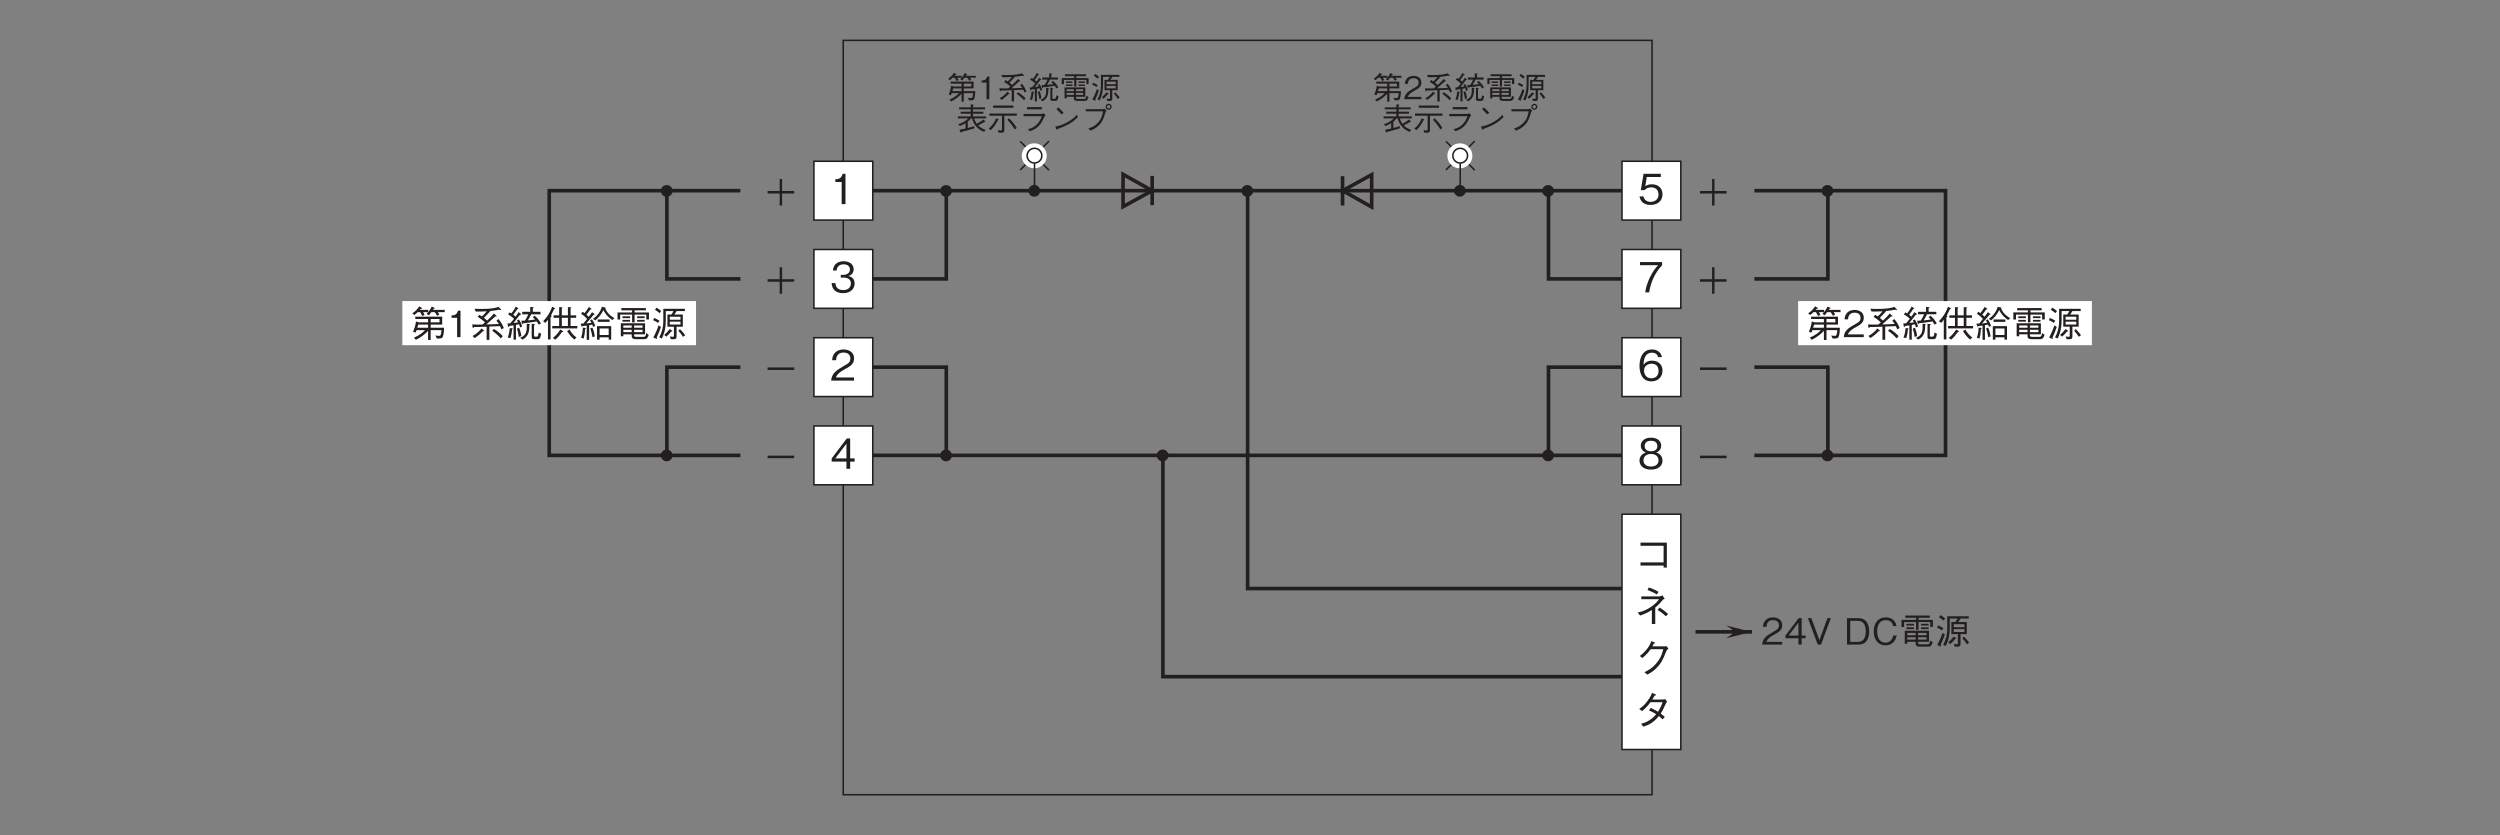 <?xml version="1.0" encoding="UTF-8"?>
<svg xmlns="http://www.w3.org/2000/svg" xmlns:xlink="http://www.w3.org/1999/xlink" width="481.89pt" height="160.98pt" viewBox="0 0 481.89 160.98" version="1.2">
<rect x="0" y="0" width="481.89" height="160.98" fill="#808080" stroke="none"/>
<defs>
<g>
<symbol overflow="visible" id="glyph0-0">
<path style="stroke:none;" d="M 0.797 0.953 L 7.203 0.953 L 7.203 -7.047 L 0.797 -7.047 Z M 4 -3.375 L 1.453 -6.641 L 6.547 -6.641 Z M 4.25 -3.047 L 6.797 -6.312 L 6.797 0.234 Z M 1.453 0.562 L 4 -2.719 L 6.547 0.562 Z M 1.203 -6.312 L 3.75 -3.047 L 1.203 0.234 Z M 1.203 -6.312 "/>
</symbol>
<symbol overflow="visible" id="glyph0-1">
<path style="stroke:none;" d="M 2.969 0 L 2.969 -5.844 L 2.422 -5.844 C 2.172 -4.859 1.531 -4.828 1.016 -4.797 L 1.016 -4.266 L 2.234 -4.266 L 2.234 0 Z M 2.969 0 "/>
</symbol>
<symbol overflow="visible" id="glyph0-2">
<path style="stroke:none;" d="M 4.734 -1.719 C 4.734 -2.844 3.859 -3.062 3.531 -3.156 C 3.781 -3.234 4.547 -3.484 4.547 -4.469 C 4.547 -5.375 3.781 -6 2.609 -6 C 1.719 -6 0.656 -5.609 0.547 -4.203 L 1.266 -4.203 C 1.281 -4.422 1.312 -4.719 1.562 -5 C 1.812 -5.297 2.219 -5.406 2.594 -5.406 C 3.578 -5.406 3.828 -4.844 3.828 -4.391 C 3.828 -3.609 3.031 -3.375 2.578 -3.375 L 2.062 -3.375 L 2.062 -2.844 L 2.688 -2.844 C 3.297 -2.844 4.016 -2.562 4.016 -1.719 C 4.016 -1.016 3.516 -0.438 2.531 -0.438 C 1.125 -0.438 1.062 -1.5 1.031 -1.797 L 0.297 -1.797 C 0.328 -1.5 0.359 -1.078 0.672 -0.625 C 1.109 -0.016 1.844 0.156 2.516 0.156 C 3.922 0.156 4.734 -0.672 4.734 -1.719 Z M 4.734 -1.719 "/>
</symbol>
<symbol overflow="visible" id="glyph0-3">
<path style="stroke:none;" d="M 4.625 0 L 4.625 -0.594 L 1.125 -0.594 C 1.281 -0.969 1.484 -1.469 2.953 -2.25 C 4.031 -2.828 4.625 -3.266 4.625 -4.297 C 4.625 -5.609 3.438 -6 2.594 -6 C 2.312 -6 1.469 -5.953 0.922 -5.328 C 0.453 -4.828 0.422 -4.266 0.406 -3.922 L 1.156 -3.922 C 1.172 -4.234 1.234 -5.406 2.609 -5.406 C 3.156 -5.406 3.906 -5.172 3.906 -4.25 C 3.906 -3.516 3.516 -3.297 2.641 -2.812 C 1.188 -1.969 0.328 -1.391 0.203 0 Z M 4.625 0 "/>
</symbol>
<symbol overflow="visible" id="glyph0-4">
<path style="stroke:none;" d="M 4.734 -1.391 L 4.734 -2 L 3.875 -2 L 3.875 -5.844 L 3.219 -5.844 L 0.312 -2 L 0.312 -1.391 L 3.156 -1.391 L 3.156 0 L 3.875 0 L 3.875 -1.391 Z M 3.156 -2 L 1 -2 L 3.156 -4.844 Z M 3.156 -2 "/>
</symbol>
<symbol overflow="visible" id="glyph0-5">
<path style="stroke:none;" d="M 4.734 -1.875 C 4.734 -3.156 3.844 -3.828 2.656 -3.828 C 1.953 -3.828 1.609 -3.594 1.406 -3.453 L 1.703 -5.234 L 4.406 -5.234 L 4.406 -5.844 L 1.078 -5.844 L 0.547 -2.703 L 1.297 -2.703 C 1.625 -3.141 2.203 -3.234 2.562 -3.234 C 3.875 -3.234 3.969 -2.141 3.969 -1.859 C 3.969 -0.922 3.25 -0.438 2.422 -0.438 C 1.766 -0.438 1.188 -0.812 1.062 -1.5 L 0.297 -1.5 C 0.484 -0.5 1.156 0.156 2.422 0.156 C 3.656 0.156 4.734 -0.531 4.734 -1.875 Z M 4.734 -1.875 "/>
</symbol>
<symbol overflow="visible" id="glyph0-6">
<path style="stroke:none;" d="M 4.656 -5.234 L 4.656 -5.844 L 0.391 -5.844 L 0.391 -5.234 L 3.875 -5.234 C 3.312 -4.594 2.844 -4.031 2.266 -2.812 C 1.859 -1.922 1.516 -0.984 1.406 0 L 2.156 0 C 2.453 -1.953 3.297 -3.797 4.656 -5.234 Z M 4.656 -5.234 "/>
</symbol>
<symbol overflow="visible" id="glyph0-7">
<path style="stroke:none;" d="M 4.734 -1.922 C 4.734 -3.203 3.781 -3.844 2.734 -3.844 C 1.859 -3.844 1.359 -3.453 1.062 -3.031 C 1.094 -3.625 1.156 -5.375 2.703 -5.375 C 3.656 -5.375 3.828 -4.734 3.875 -4.516 L 4.625 -4.516 C 4.422 -5.641 3.453 -6 2.703 -6 C 1.25 -6 0.297 -4.875 0.297 -2.797 C 0.297 -1.781 0.609 0.156 2.609 0.156 C 3.906 0.156 4.734 -0.766 4.734 -1.922 Z M 3.969 -1.859 C 3.969 -0.969 3.422 -0.438 2.578 -0.438 C 1.5 -0.438 1.172 -1.344 1.172 -1.922 C 1.172 -2.828 1.891 -3.25 2.625 -3.25 C 3.031 -3.25 3.438 -3.141 3.688 -2.812 C 3.922 -2.5 3.969 -2.125 3.969 -1.859 Z M 3.969 -1.859 "/>
</symbol>
<symbol overflow="visible" id="glyph0-8">
<path style="stroke:none;" d="M 4.734 -1.578 C 4.734 -2.703 3.797 -3.047 3.516 -3.156 C 4.156 -3.359 4.484 -3.891 4.484 -4.453 C 4.484 -5.281 3.828 -6 2.516 -6 C 1.25 -6 0.547 -5.312 0.547 -4.453 C 0.547 -3.875 0.891 -3.359 1.531 -3.156 C 1.25 -3.047 0.297 -2.703 0.297 -1.578 C 0.297 -0.594 1.094 0.156 2.516 0.156 C 3.922 0.156 4.734 -0.578 4.734 -1.578 Z M 3.734 -4.391 C 3.734 -3.562 3.062 -3.375 2.516 -3.375 C 1.953 -3.375 1.297 -3.578 1.297 -4.391 C 1.297 -5.188 1.953 -5.406 2.516 -5.406 C 3.078 -5.406 3.734 -5.188 3.734 -4.391 Z M 3.969 -1.625 C 3.969 -1.047 3.594 -0.438 2.516 -0.438 C 1.438 -0.438 1.062 -1.047 1.062 -1.625 C 1.062 -2.391 1.656 -2.859 2.516 -2.859 C 3.422 -2.859 3.969 -2.344 3.969 -1.625 Z M 3.969 -1.625 "/>
</symbol>
<symbol overflow="visible" id="glyph1-0">
<path style="stroke:none;" d="M 0.594 0.719 L 5.406 0.719 L 5.406 -5.281 L 0.594 -5.281 Z M 3 -2.531 L 1.094 -4.984 L 4.906 -4.984 Z M 3.188 -2.281 L 5.094 -4.734 L 5.094 0.172 Z M 1.094 0.422 L 3 -2.031 L 4.906 0.422 Z M 0.906 -4.734 L 2.812 -2.281 L 0.906 0.172 Z M 0.906 -4.734 "/>
</symbol>
<symbol overflow="visible" id="glyph1-1">
<path style="stroke:none;" d="M 5.516 -1.562 L 3.312 -1.562 L 3.312 -2.078 L 5.203 -2.078 L 5.203 -3.391 L 0.766 -3.391 L 0.766 -3 L 2.875 -3 L 2.875 -2.453 L 1.312 -2.453 L 0.875 -2.594 C 0.781 -1.953 0.641 -1.438 0.391 -0.906 L 0.812 -0.75 C 0.859 -0.859 0.875 -0.906 0.984 -1.172 L 2.391 -1.172 C 1.984 -0.75 1.469 -0.328 0.547 0.078 L 0.859 0.438 C 1.734 0.031 2.422 -0.547 2.875 -1.047 L 2.875 0.469 L 3.312 0.469 L 3.312 -1.172 L 5.094 -1.172 C 5.078 -1.047 5.062 -0.766 5 -0.484 C 4.938 -0.266 4.828 -0.219 4.688 -0.219 C 4.484 -0.219 4.203 -0.266 4.078 -0.281 L 4.328 0.219 C 4.828 0.25 5.094 0.203 5.219 0.078 C 5.5 -0.203 5.516 -1.328 5.516 -1.562 Z M 4.766 -2.453 L 3.312 -2.453 L 3.312 -3 L 4.766 -3 Z M 2.875 -1.562 L 1.109 -1.562 C 1.172 -1.797 1.188 -1.828 1.25 -2.078 L 2.875 -2.078 Z M 5.625 -4.141 L 5.625 -4.516 L 3.688 -4.516 C 3.766 -4.625 3.766 -4.625 3.797 -4.703 C 3.891 -4.703 3.984 -4.719 3.984 -4.781 C 3.984 -4.812 3.938 -4.859 3.891 -4.875 L 3.484 -5.047 C 3.391 -4.859 3.141 -4.359 2.625 -3.844 L 3.016 -3.609 C 3.203 -3.844 3.328 -3.984 3.422 -4.141 L 3.969 -4.141 C 4.094 -3.984 4.203 -3.828 4.375 -3.531 L 4.734 -3.75 C 4.672 -3.875 4.609 -3.969 4.484 -4.141 Z M 2.891 -4.141 L 2.891 -4.516 L 1.516 -4.516 C 1.531 -4.531 1.656 -4.672 1.656 -4.672 C 1.766 -4.688 1.875 -4.688 1.875 -4.766 C 1.875 -4.797 1.859 -4.844 1.797 -4.875 L 1.422 -5.094 C 1.125 -4.625 0.719 -4.234 0.266 -3.922 L 0.625 -3.672 C 0.828 -3.812 0.953 -3.938 1.156 -4.141 L 1.562 -4.141 C 1.672 -3.969 1.781 -3.781 1.922 -3.5 L 2.312 -3.688 C 2.234 -3.844 2.172 -3.953 2.047 -4.141 Z M 2.891 -4.141 "/>
</symbol>
<symbol overflow="visible" id="glyph1-2">
<path style="stroke:none;" d="M 2.234 0 L 2.234 -4.375 L 1.812 -4.375 C 1.625 -3.641 1.141 -3.625 0.75 -3.594 L 0.75 -3.203 L 1.688 -3.203 L 1.688 0 Z M 2.234 0 "/>
</symbol>
<symbol overflow="visible" id="glyph1-3">
<path style="stroke:none;" d="M 5.609 -1.5 C 5.484 -1.812 5.281 -2.297 4.75 -2.984 L 4.391 -2.734 C 4.625 -2.469 4.719 -2.312 4.797 -2.188 C 4.109 -2.141 3.422 -2.125 2.734 -2.109 C 2.953 -2.297 3.969 -3.234 4.203 -3.438 C 4.266 -3.422 4.297 -3.422 4.328 -3.422 C 4.375 -3.422 4.422 -3.438 4.422 -3.484 C 4.422 -3.516 4.391 -3.547 4.375 -3.562 L 3.984 -3.906 C 3.625 -3.484 3.328 -3.188 2.859 -2.75 C 2.656 -2.938 2.453 -3.094 2.328 -3.188 C 2.672 -3.516 3.047 -3.938 3.406 -4.328 C 3.953 -4.375 4.266 -4.422 4.859 -4.531 C 4.969 -4.5 5.047 -4.469 5.094 -4.469 C 5.125 -4.469 5.156 -4.484 5.156 -4.531 C 5.156 -4.547 5.156 -4.562 5.125 -4.609 L 4.766 -5 C 4.219 -4.828 3.516 -4.656 1.875 -4.656 C 1.328 -4.656 0.984 -4.672 0.766 -4.688 L 0.969 -4.234 C 1.531 -4.219 1.953 -4.234 2.781 -4.281 C 2.438 -3.844 2.203 -3.609 2 -3.422 C 1.984 -3.422 1.578 -3.703 1.578 -3.703 L 1.312 -3.344 C 1.812 -3.031 2.156 -2.766 2.5 -2.453 C 2.438 -2.406 2.156 -2.141 2.094 -2.094 C 1.922 -2.094 1.469 -2.078 1.219 -2.078 C 0.75 -2.078 0.547 -2.094 0.391 -2.109 L 0.469 -1.641 C 0.469 -1.562 0.484 -1.516 0.531 -1.516 C 0.609 -1.516 0.656 -1.609 0.688 -1.672 C 1.375 -1.672 1.734 -1.688 2.766 -1.734 L 2.766 0.438 L 3.219 0.438 L 3.219 -1.75 C 3.344 -1.75 4.5 -1.812 4.984 -1.828 C 5.047 -1.703 5.109 -1.562 5.219 -1.297 Z M 5.438 -0.172 C 5.047 -0.594 4.609 -0.969 3.984 -1.344 L 3.703 -1.031 C 4.078 -0.797 4.562 -0.422 5.141 0.203 Z M 2.359 -1.031 C 2.359 -1.062 2.344 -1.078 2.297 -1.125 L 1.938 -1.453 C 1.469 -0.875 1.031 -0.5 0.453 -0.203 L 0.781 0.141 C 1.266 -0.156 1.672 -0.484 2.141 -0.984 C 2.203 -0.984 2.359 -0.969 2.359 -1.031 Z M 2.359 -1.031 "/>
</symbol>
<symbol overflow="visible" id="glyph1-4">
<path style="stroke:none;" d="M 0.312 -3.781 C 0.516 -3.656 0.953 -3.375 1.297 -3.031 C 1.062 -2.719 0.938 -2.594 0.672 -2.297 C 0.609 -2.297 0.312 -2.266 0.234 -2.266 L 0.297 -1.797 C 0.312 -1.734 0.328 -1.688 0.359 -1.688 C 0.422 -1.688 0.469 -1.766 0.516 -1.844 C 0.719 -1.875 0.828 -1.891 1.219 -1.953 L 1.219 0.422 L 1.625 0.422 L 1.625 -2.016 C 1.734 -2.047 2.047 -2.109 2.125 -2.125 C 2.234 -1.891 2.281 -1.75 2.312 -1.609 L 2.656 -1.75 C 2.562 -2.172 2.359 -2.562 2.109 -2.922 L 1.781 -2.766 C 1.844 -2.656 1.875 -2.609 1.969 -2.453 C 1.688 -2.406 1.391 -2.359 1.219 -2.344 C 1.688 -2.906 1.938 -3.234 2.281 -3.703 C 2.375 -3.703 2.484 -3.703 2.484 -3.781 C 2.484 -3.797 2.469 -3.812 2.406 -3.859 L 2.062 -4.141 C 1.969 -3.984 1.812 -3.719 1.562 -3.391 C 1.453 -3.5 1.312 -3.594 1.188 -3.703 C 1.531 -4.156 1.766 -4.5 1.859 -4.656 C 1.969 -4.688 2.047 -4.688 2.047 -4.734 C 2.047 -4.766 2.016 -4.781 1.969 -4.812 L 1.594 -5.047 C 1.5 -4.875 1.281 -4.438 0.859 -3.938 C 0.75 -4 0.672 -4.031 0.578 -4.094 Z M 0.688 0.156 C 0.859 -0.328 0.938 -0.828 0.984 -1.297 C 1.047 -1.328 1.094 -1.359 1.094 -1.406 C 1.094 -1.438 1.062 -1.453 1.016 -1.453 L 0.594 -1.5 C 0.562 -0.969 0.469 -0.438 0.25 0.047 Z M 2.609 -2.266 C 2.625 -2.172 2.641 -2.156 2.672 -2.156 C 2.719 -2.156 2.766 -2.203 2.812 -2.297 C 3.562 -2.359 4.312 -2.453 5.047 -2.594 C 5.172 -2.438 5.25 -2.297 5.391 -2.062 L 5.75 -2.281 C 5.453 -2.828 5.125 -3.203 4.703 -3.547 L 4.406 -3.297 C 4.562 -3.156 4.609 -3.109 4.781 -2.922 C 4.5 -2.844 3.828 -2.797 3.578 -2.766 C 3.719 -3 3.922 -3.312 4.141 -3.781 L 5.688 -3.781 L 5.688 -4.188 L 4.406 -4.188 L 4.406 -4.781 C 4.547 -4.859 4.562 -4.859 4.562 -4.906 C 4.562 -4.938 4.516 -4.953 4.453 -4.953 L 3.984 -4.984 L 3.984 -4.188 L 2.656 -4.188 L 2.656 -3.781 L 3.656 -3.781 C 3.531 -3.453 3.391 -3.156 3.094 -2.734 C 2.953 -2.719 2.859 -2.719 2.531 -2.719 Z M 5.141 0.328 C 5.438 0.328 5.641 0.328 5.797 -0.562 L 5.375 -0.766 C 5.359 -0.562 5.328 -0.391 5.281 -0.281 C 5.203 -0.078 5.094 -0.078 5 -0.078 L 4.812 -0.078 C 4.734 -0.078 4.609 -0.078 4.609 -0.297 L 4.609 -1.953 C 4.703 -2.031 4.75 -2.062 4.75 -2.109 C 4.75 -2.141 4.719 -2.156 4.656 -2.172 L 4.219 -2.203 L 4.219 -0.109 C 4.219 0.109 4.219 0.328 4.625 0.328 Z M 2.688 0.406 C 3.812 -0.141 3.828 -1.156 3.844 -1.984 C 3.938 -2.078 3.938 -2.094 3.938 -2.125 C 3.938 -2.156 3.859 -2.172 3.828 -2.172 L 3.406 -2.219 C 3.438 -1.016 3.391 -0.312 2.312 0.125 Z M 1.781 -1.406 C 1.938 -0.938 2.031 -0.531 2.094 -0.031 L 2.5 -0.188 C 2.438 -0.719 2.328 -1.125 2.156 -1.547 Z M 1.781 -1.406 "/>
</symbol>
<symbol overflow="visible" id="glyph1-5">
<path style="stroke:none;" d="M 4.953 -0.469 L 4.953 -2.281 L 0.953 -2.281 L 0.953 -0.156 L 1.359 -0.156 L 1.359 -0.469 L 2.75 -0.469 L 2.75 -0.312 C 2.75 0.016 2.75 0.328 3.453 0.328 L 4.812 0.328 C 5.031 0.328 5.359 0.328 5.562 -0.391 L 5.172 -0.688 C 5.062 -0.062 4.875 -0.047 4.672 -0.047 L 3.516 -0.047 C 3.219 -0.047 3.156 -0.125 3.156 -0.344 L 3.156 -0.469 Z M 1.359 -1.562 L 1.359 -1.922 L 2.75 -1.922 L 2.75 -1.562 Z M 4.531 -1.562 L 3.156 -1.562 L 3.156 -1.922 L 4.531 -1.922 Z M 1.359 -0.828 L 1.359 -1.219 L 2.75 -1.219 L 2.75 -0.828 Z M 3.156 -0.828 L 3.156 -1.219 L 4.531 -1.219 L 4.531 -0.828 Z M 2.812 -2.438 L 3.234 -2.438 L 3.234 -3.719 L 5.156 -3.719 L 5.156 -2.922 L 5.594 -2.922 L 5.594 -4.078 L 3.234 -4.078 L 3.234 -4.438 L 5.094 -4.438 L 5.094 -4.812 L 1.031 -4.812 L 1.031 -4.438 L 2.812 -4.438 L 2.812 -4.078 L 0.406 -4.078 L 0.406 -2.906 L 0.844 -2.906 L 0.844 -3.719 L 2.812 -3.719 Z M 2.484 -3.141 L 2.484 -3.438 L 1.219 -3.438 L 1.219 -3.141 Z M 2.484 -2.562 L 2.484 -2.844 L 1.219 -2.844 L 1.219 -2.562 Z M 4.891 -3.141 L 4.891 -3.438 L 3.641 -3.438 L 3.641 -3.141 Z M 4.891 -2.562 L 4.891 -2.844 L 3.641 -2.844 L 3.641 -2.562 Z M 4.891 -2.562 "/>
</symbol>
<symbol overflow="visible" id="glyph1-6">
<path style="stroke:none;" d="M 5.531 -4.312 L 5.531 -4.688 L 1.969 -4.688 L 1.969 -2.719 C 1.969 -1.531 1.688 -0.656 1.297 0.031 L 1.734 0.234 C 1.938 -0.188 2.375 -1.125 2.375 -2.797 L 2.375 -4.312 L 3.641 -4.312 C 3.562 -4.094 3.469 -3.938 3.312 -3.734 L 2.656 -3.734 L 2.656 -1.734 L 3.719 -1.734 L 3.719 -0.234 C 3.719 -0.109 3.672 -0.062 3.547 -0.062 C 3.438 -0.062 3.391 -0.078 3.047 -0.125 L 3.203 0.328 C 3.297 0.344 3.438 0.344 3.594 0.344 C 4 0.344 4.156 0.266 4.156 -0.109 L 4.156 -1.734 L 5.203 -1.734 L 5.203 -3.734 L 3.781 -3.734 C 3.922 -3.906 4.031 -4.062 4.172 -4.312 Z M 4.812 -2.891 L 3.047 -2.891 L 3.047 -3.375 L 4.812 -3.375 Z M 4.812 -2.094 L 3.047 -2.094 L 3.047 -2.562 L 4.812 -2.562 Z M 1.625 -4.312 C 1.375 -4.531 1.156 -4.688 0.859 -4.875 L 0.594 -4.516 C 0.875 -4.344 1.094 -4.203 1.344 -3.969 Z M 5.594 -0.328 C 5.359 -0.641 5.109 -0.953 4.703 -1.344 L 4.469 -1.062 C 4.75 -0.734 4.984 -0.438 5.219 -0.047 Z M 1.344 -2.719 C 1.078 -2.891 0.812 -3.031 0.469 -3.172 L 0.281 -2.812 C 0.594 -2.672 0.828 -2.547 1.109 -2.359 Z M 3.469 -1.016 C 3.469 -1.047 3.438 -1.078 3.406 -1.094 L 3.047 -1.344 C 2.734 -0.938 2.469 -0.672 2.141 -0.375 L 2.453 -0.078 C 2.812 -0.391 3.016 -0.609 3.281 -0.938 C 3.391 -0.953 3.469 -0.953 3.469 -1.016 Z M 1.578 -1.703 L 1.188 -1.938 C 1.016 -1.391 0.766 -0.781 0.312 0.047 L 0.75 0.25 C 0.797 0.266 0.828 0.281 0.875 0.281 C 0.906 0.281 0.938 0.281 0.938 0.219 C 0.938 0.172 0.906 0.109 0.891 0.047 C 1.219 -0.672 1.406 -1.156 1.578 -1.703 Z M 1.578 -1.703 "/>
</symbol>
<symbol overflow="visible" id="glyph1-7">
<path style="stroke:none;" d="M 1.75 -0.359 C 1.469 -0.281 1.203 -0.219 0.578 -0.125 L 0.766 0.344 C 0.781 0.391 0.828 0.438 0.875 0.438 C 0.953 0.438 0.969 0.391 1.016 0.297 C 1.812 0.078 2.641 -0.125 3.422 -0.375 L 3.453 -0.812 C 3.109 -0.703 2.812 -0.609 2.188 -0.453 L 2.188 -1.656 C 2.453 -1.891 2.609 -2.062 2.812 -2.297 L 3 -2.297 C 3.328 -1.031 4.219 -0.078 5.359 0.297 L 5.609 -0.094 C 5.125 -0.25 4.609 -0.531 4.188 -0.938 C 4.328 -1.016 4.5 -1.109 4.844 -1.297 C 5.016 -1.391 5.25 -1.516 5.406 -1.625 C 5.453 -1.609 5.484 -1.609 5.5 -1.609 C 5.531 -1.609 5.578 -1.609 5.578 -1.656 C 5.578 -1.688 5.562 -1.719 5.531 -1.75 L 5.203 -2.094 C 4.766 -1.734 4.359 -1.5 3.906 -1.266 C 3.781 -1.469 3.547 -1.844 3.438 -2.297 L 5.734 -2.297 L 5.734 -2.688 L 3.188 -2.688 L 3.188 -3.203 L 5.188 -3.203 L 5.188 -3.594 L 3.188 -3.594 L 3.188 -4.047 L 5.516 -4.047 L 5.516 -4.438 L 3.188 -4.438 L 3.188 -4.734 C 3.25 -4.766 3.344 -4.828 3.344 -4.875 C 3.344 -4.922 3.25 -4.953 3.188 -4.969 L 2.75 -5 L 2.75 -4.438 L 0.516 -4.438 L 0.516 -4.047 L 2.75 -4.047 L 2.75 -3.594 L 0.812 -3.594 L 0.812 -3.203 L 2.75 -3.203 L 2.75 -2.688 L 0.281 -2.688 L 0.281 -2.297 L 2.266 -2.297 C 1.781 -1.797 1.219 -1.453 0.328 -1.172 L 0.672 -0.844 C 1.078 -1 1.359 -1.141 1.75 -1.375 Z M 1.75 -0.359 "/>
</symbol>
<symbol overflow="visible" id="glyph1-8">
<path style="stroke:none;" d="M 4.984 -4.344 L 4.984 -4.781 L 1.078 -4.781 L 1.078 -4.344 Z M 3.234 -2.812 L 5.641 -2.812 L 5.641 -3.234 L 0.344 -3.234 L 0.344 -2.812 L 2.781 -2.812 L 2.781 -0.219 C 2.781 -0.078 2.734 0.031 2.562 0.031 C 2.5 0.031 2.344 0 2 -0.047 L 2.094 0.422 C 2.203 0.438 2.469 0.469 2.656 0.469 C 2.781 0.469 3.234 0.469 3.234 0.016 Z M 3.812 -2.016 C 4.188 -1.641 4.641 -1.156 5.25 -0.156 L 5.625 -0.453 C 5.297 -1.031 4.828 -1.688 4.125 -2.328 Z M 0.609 -0.031 C 1.109 -0.469 1.703 -1.281 1.984 -1.953 C 2.062 -1.969 2.141 -2 2.141 -2.062 C 2.141 -2.094 2.109 -2.125 2.078 -2.125 L 1.656 -2.328 C 1.375 -1.594 0.875 -0.875 0.219 -0.328 Z M 0.609 -0.031 "/>
</symbol>
<symbol overflow="visible" id="glyph1-9">
<path style="stroke:none;" d="M 4.469 -4.484 L 1.609 -4.484 L 1.609 -4.047 L 4.469 -4.047 Z M 4.453 -2.719 C 4.312 -2.328 4.141 -1.797 3.547 -1.188 C 2.875 -0.484 2.297 -0.344 1.766 -0.219 L 2.156 0.172 C 2.812 -0.062 3.422 -0.281 4.172 -1.188 C 4.359 -1.422 4.422 -1.547 4.984 -2.656 C 5.016 -2.734 5.047 -2.75 5.188 -2.875 L 4.828 -3.328 C 4.703 -3.219 4.547 -3.156 4.5 -3.156 L 0.953 -3.156 L 0.953 -2.719 Z M 4.453 -2.719 "/>
</symbol>
<symbol overflow="visible" id="glyph1-10">
<path style="stroke:none;" d="M 2.672 -3.375 C 2.328 -3.812 1.812 -4.266 1.625 -4.422 L 1.281 -4.078 C 1.625 -3.766 1.969 -3.438 2.266 -3.062 Z M 5.219 -3 C 4.875 -2.625 4.453 -2.172 3.406 -1.578 C 2.312 -0.953 1.656 -0.844 1.062 -0.734 L 1.266 -0.234 C 1.297 -0.156 1.328 -0.094 1.375 -0.094 C 1.422 -0.094 1.484 -0.234 1.484 -0.25 C 4.016 -1.156 4.75 -1.891 5.422 -2.562 Z M 5.219 -3 "/>
</symbol>
<symbol overflow="visible" id="glyph1-11">
<path style="stroke:none;" d="M 4.266 -3.656 C 4.125 -2.922 3.969 -2.141 3.188 -1.375 C 2.562 -0.734 1.922 -0.516 1.422 -0.344 L 1.844 0.062 C 2.516 -0.234 2.797 -0.391 3.156 -0.703 C 3.922 -1.312 4.297 -1.922 4.766 -3.547 C 4.797 -3.641 4.812 -3.641 4.969 -3.797 L 4.516 -4.188 C 4.391 -4.125 4.297 -4.078 4.25 -4.078 L 0.938 -4.078 L 0.938 -3.656 Z M 5.359 -3.953 C 5.672 -3.953 5.938 -4.234 5.938 -4.547 C 5.938 -4.859 5.672 -5.125 5.359 -5.125 C 5.047 -5.125 4.766 -4.875 4.766 -4.547 C 4.766 -4.219 5.031 -3.953 5.359 -3.953 Z M 5.359 -4.219 C 5.172 -4.219 5.031 -4.375 5.031 -4.547 C 5.031 -4.734 5.188 -4.859 5.359 -4.859 C 5.531 -4.859 5.672 -4.734 5.672 -4.547 C 5.672 -4.359 5.531 -4.219 5.359 -4.219 Z M 5.359 -4.219 "/>
</symbol>
<symbol overflow="visible" id="glyph1-12">
<path style="stroke:none;" d="M 3.469 0 L 3.469 -0.453 L 0.844 -0.453 C 0.969 -0.719 1.109 -1.109 2.219 -1.688 C 3.031 -2.125 3.469 -2.453 3.469 -3.219 C 3.469 -4.219 2.578 -4.5 1.953 -4.5 C 1.734 -4.5 1.109 -4.469 0.688 -4 C 0.344 -3.625 0.312 -3.203 0.297 -2.953 L 0.875 -2.953 C 0.875 -3.188 0.938 -4.047 1.969 -4.047 C 2.375 -4.047 2.938 -3.875 2.938 -3.188 C 2.938 -2.641 2.641 -2.484 1.984 -2.109 C 0.891 -1.484 0.25 -1.047 0.156 0 Z M 3.469 0 "/>
</symbol>
<symbol overflow="visible" id="glyph2-0">
<path style="stroke:none;" d="M 0.703 0.844 L 6.297 0.844 L 6.297 -6.156 L 0.703 -6.156 Z M 3.5 -2.953 L 1.281 -5.812 L 5.719 -5.812 Z M 3.719 -2.656 L 5.953 -5.516 L 5.953 0.203 Z M 1.281 0.484 L 3.5 -2.375 L 5.719 0.484 Z M 1.047 -5.516 L 3.281 -2.656 L 1.047 0.203 Z M 1.047 -5.516 "/>
</symbol>
<symbol overflow="visible" id="glyph2-1">
<path style="stroke:none;" d="M 0.938 -2.312 L 3.266 -2.312 L 3.266 0 L 3.734 0 L 3.734 -2.312 L 6.062 -2.312 L 6.062 -2.797 L 3.734 -2.797 L 3.734 -5.109 L 3.266 -5.109 L 3.266 -2.797 L 0.938 -2.797 Z M 0.938 -2.312 "/>
</symbol>
<symbol overflow="visible" id="glyph2-2">
<path style="stroke:none;" d="M 6.438 -1.812 L 3.859 -1.812 L 3.859 -2.422 L 6.078 -2.422 L 6.078 -3.953 L 0.891 -3.953 L 0.891 -3.5 L 3.359 -3.5 L 3.359 -2.859 L 1.531 -2.859 L 1.031 -3.031 C 0.922 -2.281 0.734 -1.672 0.453 -1.062 L 0.938 -0.875 C 1.016 -1 1.031 -1.047 1.141 -1.359 L 2.781 -1.359 C 2.328 -0.875 1.719 -0.375 0.641 0.094 L 1 0.516 C 2.016 0.031 2.828 -0.641 3.359 -1.219 L 3.359 0.547 L 3.859 0.547 L 3.859 -1.359 L 5.938 -1.359 C 5.922 -1.219 5.922 -0.891 5.828 -0.578 C 5.766 -0.297 5.641 -0.25 5.469 -0.25 C 5.234 -0.25 4.906 -0.297 4.766 -0.328 L 5.047 0.266 C 5.641 0.281 5.953 0.234 6.094 0.094 C 6.406 -0.25 6.438 -1.547 6.438 -1.812 Z M 5.562 -2.859 L 3.859 -2.859 L 3.859 -3.5 L 5.562 -3.5 Z M 3.359 -1.812 L 1.281 -1.812 C 1.375 -2.094 1.391 -2.125 1.453 -2.422 L 3.359 -2.422 Z M 6.562 -4.828 L 6.562 -5.266 L 4.297 -5.266 C 4.391 -5.391 4.391 -5.406 4.438 -5.484 C 4.547 -5.5 4.641 -5.5 4.641 -5.578 C 4.641 -5.609 4.594 -5.656 4.547 -5.688 L 4.062 -5.891 C 3.953 -5.656 3.656 -5.094 3.062 -4.484 L 3.516 -4.203 C 3.75 -4.484 3.875 -4.656 3.984 -4.828 L 4.625 -4.828 C 4.781 -4.641 4.906 -4.469 5.109 -4.109 L 5.516 -4.375 C 5.453 -4.516 5.375 -4.641 5.234 -4.828 Z M 3.375 -4.828 L 3.375 -5.266 L 1.766 -5.266 C 1.781 -5.281 1.922 -5.453 1.938 -5.453 C 2.062 -5.453 2.188 -5.469 2.188 -5.562 C 2.188 -5.594 2.156 -5.656 2.094 -5.688 L 1.656 -5.938 C 1.312 -5.391 0.844 -4.938 0.312 -4.578 L 0.734 -4.281 C 0.969 -4.453 1.125 -4.578 1.344 -4.828 L 1.812 -4.828 C 1.953 -4.625 2.078 -4.406 2.234 -4.078 L 2.688 -4.297 C 2.609 -4.484 2.531 -4.609 2.391 -4.828 Z M 3.375 -4.828 "/>
</symbol>
<symbol overflow="visible" id="glyph2-3">
<path style="stroke:none;" d="M 2.609 0 L 2.609 -5.109 L 2.125 -5.109 C 1.906 -4.25 1.344 -4.219 0.875 -4.188 L 0.875 -3.734 L 1.953 -3.734 L 1.953 0 Z M 2.609 0 "/>
</symbol>
<symbol overflow="visible" id="glyph2-4">
<path style="stroke:none;" d="M 6.547 -1.75 C 6.406 -2.125 6.172 -2.688 5.547 -3.484 L 5.125 -3.188 C 5.391 -2.875 5.516 -2.688 5.594 -2.547 C 4.797 -2.484 3.984 -2.469 3.188 -2.453 C 3.438 -2.672 4.625 -3.766 4.906 -4 C 4.984 -4 5.016 -4 5.047 -4 C 5.094 -4 5.172 -4.016 5.172 -4.062 C 5.172 -4.109 5.125 -4.125 5.109 -4.156 L 4.641 -4.562 C 4.234 -4.078 3.891 -3.703 3.344 -3.203 C 3.094 -3.422 2.859 -3.609 2.719 -3.719 C 3.125 -4.109 3.562 -4.594 3.969 -5.047 C 4.609 -5.109 4.969 -5.156 5.672 -5.297 C 5.797 -5.25 5.875 -5.203 5.938 -5.203 C 5.984 -5.203 6.016 -5.234 6.016 -5.281 C 6.016 -5.312 6.016 -5.328 5.984 -5.375 L 5.562 -5.828 C 4.906 -5.625 4.109 -5.438 2.188 -5.438 C 1.547 -5.438 1.156 -5.453 0.891 -5.469 L 1.141 -4.938 C 1.781 -4.922 2.281 -4.938 3.25 -4.984 C 2.844 -4.484 2.562 -4.203 2.328 -4 C 2.328 -4 1.844 -4.312 1.844 -4.312 L 1.531 -3.906 C 2.125 -3.531 2.516 -3.234 2.922 -2.859 C 2.844 -2.797 2.516 -2.5 2.438 -2.438 C 2.234 -2.438 1.719 -2.422 1.422 -2.422 C 0.875 -2.422 0.641 -2.438 0.453 -2.453 L 0.531 -1.922 C 0.547 -1.812 0.562 -1.766 0.625 -1.766 C 0.719 -1.766 0.766 -1.891 0.812 -1.953 C 1.594 -1.953 2.031 -1.969 3.234 -2.016 L 3.234 0.516 L 3.766 0.516 L 3.766 -2.047 C 3.891 -2.047 5.25 -2.109 5.812 -2.125 C 5.891 -1.984 5.969 -1.828 6.094 -1.516 Z M 6.344 -0.203 C 5.891 -0.688 5.391 -1.141 4.641 -1.578 L 4.312 -1.219 C 4.75 -0.922 5.328 -0.5 5.984 0.25 Z M 2.75 -1.219 C 2.75 -1.234 2.734 -1.266 2.688 -1.312 L 2.266 -1.688 C 1.719 -1.016 1.203 -0.594 0.531 -0.234 L 0.906 0.172 C 1.484 -0.188 1.953 -0.562 2.5 -1.141 C 2.562 -1.141 2.75 -1.125 2.75 -1.219 Z M 2.75 -1.219 "/>
</symbol>
<symbol overflow="visible" id="glyph2-5">
<path style="stroke:none;" d="M 0.359 -4.406 C 0.609 -4.266 1.125 -3.938 1.516 -3.531 C 1.234 -3.172 1.094 -3.016 0.797 -2.672 C 0.719 -2.672 0.359 -2.641 0.266 -2.641 L 0.344 -2.094 C 0.359 -2.016 0.375 -1.953 0.422 -1.953 C 0.5 -1.953 0.547 -2.047 0.609 -2.156 C 0.828 -2.188 0.953 -2.203 1.422 -2.281 L 1.422 0.484 L 1.891 0.484 L 1.891 -2.359 C 2.016 -2.391 2.391 -2.469 2.484 -2.484 C 2.609 -2.219 2.656 -2.031 2.688 -1.875 L 3.094 -2.047 C 2.984 -2.531 2.75 -2.984 2.469 -3.406 L 2.078 -3.234 C 2.156 -3.094 2.188 -3.047 2.297 -2.859 C 1.969 -2.797 1.625 -2.766 1.422 -2.734 C 1.953 -3.391 2.25 -3.781 2.656 -4.312 C 2.781 -4.312 2.891 -4.328 2.891 -4.406 C 2.891 -4.438 2.875 -4.453 2.812 -4.516 L 2.406 -4.828 C 2.297 -4.641 2.109 -4.344 1.828 -3.953 C 1.688 -4.078 1.531 -4.203 1.375 -4.312 C 1.797 -4.844 2.047 -5.25 2.172 -5.438 C 2.297 -5.453 2.375 -5.469 2.375 -5.531 C 2.375 -5.562 2.344 -5.594 2.281 -5.625 L 1.859 -5.891 C 1.75 -5.688 1.484 -5.172 1 -4.578 C 0.875 -4.656 0.781 -4.719 0.672 -4.781 Z M 0.812 0.188 C 1.016 -0.375 1.094 -0.953 1.156 -1.5 C 1.219 -1.547 1.281 -1.578 1.281 -1.641 C 1.281 -1.688 1.234 -1.688 1.172 -1.703 L 0.688 -1.75 C 0.656 -1.125 0.531 -0.516 0.297 0.062 Z M 3.031 -2.641 C 3.062 -2.531 3.078 -2.516 3.109 -2.516 C 3.172 -2.516 3.219 -2.578 3.281 -2.672 C 4.156 -2.766 5.031 -2.875 5.891 -3.031 C 6.031 -2.828 6.125 -2.688 6.297 -2.406 L 6.703 -2.656 C 6.359 -3.297 5.969 -3.734 5.484 -4.141 L 5.141 -3.844 C 5.328 -3.672 5.375 -3.625 5.578 -3.406 C 5.25 -3.328 4.469 -3.25 4.172 -3.234 C 4.344 -3.5 4.578 -3.859 4.828 -4.406 L 6.625 -4.406 L 6.625 -4.891 L 5.141 -4.891 L 5.141 -5.578 C 5.312 -5.656 5.312 -5.672 5.312 -5.719 C 5.312 -5.766 5.266 -5.781 5.188 -5.781 L 4.641 -5.828 L 4.641 -4.891 L 3.094 -4.891 L 3.094 -4.406 L 4.266 -4.406 C 4.109 -4.031 3.953 -3.672 3.609 -3.188 C 3.438 -3.172 3.344 -3.172 2.953 -3.172 Z M 6 0.391 C 6.344 0.391 6.594 0.391 6.75 -0.656 L 6.266 -0.891 C 6.25 -0.656 6.203 -0.453 6.172 -0.344 C 6.078 -0.094 5.953 -0.094 5.828 -0.094 L 5.625 -0.094 C 5.516 -0.094 5.375 -0.094 5.375 -0.344 L 5.375 -2.281 C 5.5 -2.359 5.547 -2.406 5.547 -2.453 C 5.547 -2.484 5.516 -2.516 5.422 -2.531 L 4.922 -2.562 L 4.922 -0.125 C 4.922 0.141 4.922 0.391 5.391 0.391 Z M 3.141 0.469 C 4.438 -0.172 4.469 -1.359 4.484 -2.328 C 4.578 -2.422 4.594 -2.453 4.594 -2.469 C 4.594 -2.516 4.5 -2.531 4.469 -2.531 L 3.969 -2.594 C 4.016 -1.172 3.953 -0.375 2.688 0.141 Z M 2.078 -1.641 C 2.266 -1.078 2.375 -0.609 2.438 -0.031 L 2.922 -0.219 C 2.844 -0.844 2.703 -1.312 2.516 -1.812 Z M 2.078 -1.641 "/>
</symbol>
<symbol overflow="visible" id="glyph2-6">
<path style="stroke:none;" d="M 6.719 -1.688 L 6.719 -2.156 L 5.422 -2.156 L 5.422 -3.734 L 6.5 -3.734 L 6.5 -4.203 L 5.422 -4.203 L 5.422 -5.547 C 5.469 -5.594 5.547 -5.641 5.547 -5.688 C 5.547 -5.766 5.453 -5.766 5.422 -5.766 L 4.906 -5.781 L 4.906 -4.203 L 3.734 -4.203 L 3.734 -5.547 C 3.766 -5.578 3.844 -5.625 3.844 -5.688 C 3.844 -5.75 3.766 -5.766 3.719 -5.766 L 3.219 -5.781 L 3.219 -4.203 L 2.141 -4.203 L 2.141 -3.734 L 3.219 -3.734 L 3.219 -2.156 L 1.891 -2.156 L 1.891 -1.688 Z M 4.906 -2.156 L 3.734 -2.156 L 3.734 -3.734 L 4.906 -3.734 Z M 6.562 0.062 C 5.984 -0.328 5.562 -0.875 5.219 -1.469 L 4.75 -1.172 C 5.297 -0.281 5.781 0.172 6.141 0.469 Z M 2.438 -5.531 C 2.438 -5.578 2.391 -5.594 2.359 -5.625 L 1.875 -5.859 C 1.359 -4.438 0.609 -3.547 0.125 -3.078 L 0.562 -2.75 C 0.797 -3 0.891 -3.125 1.062 -3.375 L 1.062 0.438 L 1.562 0.438 L 1.562 -3.844 C 1.75 -3.969 1.766 -3.984 1.766 -4.031 C 1.766 -4.094 1.703 -4.125 1.641 -4.172 C 1.875 -4.609 2.031 -4.922 2.25 -5.406 C 2.406 -5.469 2.438 -5.5 2.438 -5.531 Z M 3.984 -1.094 C 3.984 -1.156 3.938 -1.188 3.906 -1.203 L 3.438 -1.469 C 2.969 -0.703 2.562 -0.297 2.016 0.141 L 2.469 0.484 C 3.031 0.016 3.375 -0.422 3.781 -1 C 3.859 -1 3.984 -1 3.984 -1.094 Z M 3.984 -1.094 "/>
</symbol>
<symbol overflow="visible" id="glyph2-7">
<path style="stroke:none;" d="M 6.25 0.484 L 6.25 -2.125 L 3.516 -2.125 L 3.516 0.484 L 4.016 0.484 L 4.016 0.031 L 5.766 0.031 L 5.766 0.484 Z M 5.766 -0.422 L 4.016 -0.422 L 4.016 -1.672 L 5.766 -1.672 Z M 3.188 -2.156 C 3.016 -2.672 2.828 -3.031 2.531 -3.453 L 2.188 -3.234 C 2.344 -2.969 2.406 -2.859 2.438 -2.781 C 2.125 -2.719 1.828 -2.672 1.438 -2.625 C 2.078 -3.344 2.625 -4.031 2.844 -4.297 C 2.938 -4.312 3.047 -4.328 3.047 -4.391 C 3.047 -4.438 3.016 -4.484 2.984 -4.5 L 2.562 -4.812 C 2.25 -4.328 2.047 -4.094 1.906 -3.938 C 1.609 -4.234 1.578 -4.266 1.484 -4.344 C 1.766 -4.672 1.969 -4.953 2.219 -5.328 C 2.328 -5.328 2.438 -5.328 2.438 -5.438 C 2.438 -5.469 2.406 -5.5 2.391 -5.516 L 1.953 -5.828 C 1.703 -5.406 1.406 -5.016 1.109 -4.625 C 0.938 -4.766 0.844 -4.828 0.719 -4.906 L 0.453 -4.5 C 1.047 -4.109 1.359 -3.812 1.609 -3.516 C 1.469 -3.344 1.375 -3.203 0.891 -2.625 C 0.656 -2.609 0.531 -2.609 0.344 -2.609 L 0.516 -2.125 C 0.531 -2.094 0.562 -2 0.609 -2 C 0.641 -2 0.656 -2.016 0.734 -2.141 C 0.906 -2.156 1.266 -2.203 1.531 -2.234 L 1.531 0.516 L 2 0.516 L 2 -2.312 C 2.25 -2.344 2.391 -2.375 2.609 -2.422 C 2.656 -2.297 2.688 -2.203 2.766 -1.984 Z M 1.375 -1.688 C 1.375 -1.766 1.266 -1.781 1.234 -1.781 L 0.781 -1.844 C 0.75 -0.906 0.609 -0.359 0.438 0.109 L 0.938 0.266 C 1.125 -0.344 1.188 -0.953 1.219 -1.578 C 1.281 -1.594 1.375 -1.625 1.375 -1.688 Z M 6.875 -3.656 C 6.5 -3.875 5.531 -4.438 5.109 -5.547 C 5.141 -5.547 5.188 -5.578 5.188 -5.625 C 5.188 -5.688 5.109 -5.703 5.047 -5.719 L 4.469 -5.859 C 4.391 -5.641 4.234 -5.141 3.828 -4.578 C 3.531 -4.172 3.156 -3.812 2.75 -3.516 L 3.188 -3.234 C 3.766 -3.703 4.281 -4.281 4.75 -5.219 C 5.047 -4.625 5.484 -3.969 6.453 -3.297 Z M 5.938 -2.953 L 5.938 -3.406 L 3.656 -3.406 L 3.656 -2.953 Z M 3.094 -0.141 C 3.016 -0.703 2.891 -1.219 2.625 -1.844 L 2.219 -1.688 C 2.406 -1.141 2.531 -0.641 2.641 0.016 Z M 3.094 -0.141 "/>
</symbol>
<symbol overflow="visible" id="glyph2-8">
<path style="stroke:none;" d="M 5.781 -0.547 L 5.781 -2.672 L 1.109 -2.672 L 1.109 -0.172 L 1.594 -0.172 L 1.594 -0.547 L 3.203 -0.547 L 3.203 -0.375 C 3.203 0.016 3.203 0.391 4.031 0.391 L 5.609 0.391 C 5.875 0.391 6.25 0.391 6.484 -0.453 L 6.031 -0.797 C 5.906 -0.062 5.688 -0.062 5.453 -0.062 L 4.109 -0.062 C 3.75 -0.062 3.672 -0.141 3.672 -0.391 L 3.672 -0.547 Z M 1.594 -1.812 L 1.594 -2.25 L 3.203 -2.25 L 3.203 -1.812 Z M 5.297 -1.812 L 3.672 -1.812 L 3.672 -2.25 L 5.297 -2.25 Z M 1.594 -0.969 L 1.594 -1.422 L 3.203 -1.422 L 3.203 -0.969 Z M 3.672 -0.969 L 3.672 -1.422 L 5.297 -1.422 L 5.297 -0.969 Z M 3.281 -2.844 L 3.766 -2.844 L 3.766 -4.344 L 6.016 -4.344 L 6.016 -3.406 L 6.531 -3.406 L 6.531 -4.766 L 3.766 -4.766 L 3.766 -5.172 L 5.938 -5.172 L 5.938 -5.609 L 1.203 -5.609 L 1.203 -5.172 L 3.281 -5.172 L 3.281 -4.766 L 0.469 -4.766 L 0.469 -3.391 L 0.984 -3.391 L 0.984 -4.344 L 3.281 -4.344 Z M 2.891 -3.672 L 2.891 -4.016 L 1.422 -4.016 L 1.422 -3.672 Z M 2.891 -2.984 L 2.891 -3.328 L 1.422 -3.328 L 1.422 -2.984 Z M 5.703 -3.672 L 5.703 -4.016 L 4.25 -4.016 L 4.25 -3.672 Z M 5.703 -2.984 L 5.703 -3.328 L 4.25 -3.328 L 4.25 -2.984 Z M 5.703 -2.984 "/>
</symbol>
<symbol overflow="visible" id="glyph2-9">
<path style="stroke:none;" d="M 6.453 -5.031 L 6.453 -5.469 L 2.297 -5.469 L 2.297 -3.172 C 2.297 -1.781 1.953 -0.766 1.516 0.031 L 2.016 0.266 C 2.266 -0.219 2.781 -1.312 2.781 -3.266 L 2.781 -5.031 L 4.25 -5.031 C 4.156 -4.781 4.031 -4.594 3.859 -4.359 L 3.094 -4.359 L 3.094 -2.016 L 4.344 -2.016 L 4.344 -0.266 C 4.344 -0.141 4.281 -0.062 4.125 -0.062 C 4.016 -0.062 3.953 -0.078 3.547 -0.141 L 3.75 0.391 C 3.844 0.391 4 0.406 4.203 0.406 C 4.656 0.406 4.859 0.312 4.859 -0.125 L 4.859 -2.016 L 6.062 -2.016 L 6.062 -4.359 L 4.406 -4.359 C 4.578 -4.562 4.703 -4.734 4.859 -5.031 Z M 5.609 -3.359 L 3.547 -3.359 L 3.547 -3.938 L 5.609 -3.938 Z M 5.609 -2.438 L 3.547 -2.438 L 3.547 -2.984 L 5.609 -2.984 Z M 1.891 -5.031 C 1.609 -5.281 1.359 -5.469 1 -5.688 L 0.688 -5.266 C 1.031 -5.062 1.281 -4.906 1.578 -4.625 Z M 6.516 -0.375 C 6.25 -0.75 5.969 -1.109 5.5 -1.562 L 5.203 -1.234 C 5.547 -0.859 5.812 -0.5 6.094 -0.062 Z M 1.562 -3.172 C 1.25 -3.359 0.953 -3.531 0.531 -3.703 L 0.328 -3.281 C 0.688 -3.125 0.953 -2.969 1.281 -2.75 Z M 4.047 -1.188 C 4.047 -1.219 4.016 -1.25 3.969 -1.281 L 3.547 -1.562 C 3.188 -1.094 2.875 -0.781 2.484 -0.438 L 2.875 -0.094 C 3.281 -0.453 3.516 -0.719 3.828 -1.094 C 3.969 -1.109 4.047 -1.125 4.047 -1.188 Z M 1.844 -1.984 L 1.391 -2.266 C 1.172 -1.625 0.891 -0.922 0.375 0.062 L 0.875 0.297 C 0.922 0.312 0.969 0.344 1.016 0.344 C 1.047 0.344 1.094 0.328 1.094 0.25 C 1.094 0.203 1.062 0.125 1.031 0.062 C 1.422 -0.797 1.641 -1.344 1.844 -1.984 Z M 1.844 -1.984 "/>
</symbol>
<symbol overflow="visible" id="glyph2-10">
<path style="stroke:none;" d="M 0.938 -2.312 L 6.062 -2.312 L 6.062 -2.797 L 0.938 -2.797 Z M 0.938 -2.312 "/>
</symbol>
<symbol overflow="visible" id="glyph2-11">
<path style="stroke:none;" d="M 4.047 0 L 4.047 -0.531 L 0.984 -0.531 C 1.125 -0.844 1.297 -1.281 2.594 -1.969 C 3.531 -2.469 4.047 -2.859 4.047 -3.766 C 4.047 -4.906 3 -5.25 2.281 -5.25 C 2.016 -5.25 1.281 -5.203 0.812 -4.672 C 0.406 -4.234 0.375 -3.734 0.344 -3.438 L 1.016 -3.438 C 1.031 -3.703 1.078 -4.719 2.281 -4.719 C 2.766 -4.719 3.422 -4.531 3.422 -3.719 C 3.422 -3.078 3.078 -2.891 2.312 -2.453 C 1.031 -1.734 0.281 -1.219 0.188 0 Z M 4.047 0 "/>
</symbol>
<symbol overflow="visible" id="glyph2-12">
<path style="stroke:none;" d="M 4.141 -1.219 L 4.141 -1.75 L 3.391 -1.75 L 3.391 -5.109 L 2.812 -5.109 L 0.266 -1.75 L 0.266 -1.219 L 2.766 -1.219 L 2.766 0 L 3.391 0 L 3.391 -1.219 Z M 2.766 -1.75 L 0.875 -1.75 L 2.766 -4.234 Z M 2.766 -1.75 "/>
</symbol>
<symbol overflow="visible" id="glyph2-13">
<path style="stroke:none;" d="M 4.609 -5.109 L 3.953 -5.109 L 2.406 -0.859 L 0.844 -5.109 L 0.188 -5.109 L 2.078 0 L 2.719 0 Z M 4.609 -5.109 "/>
</symbol>
<symbol overflow="visible" id="glyph2-14">
<path style="stroke:none;" d=""/>
</symbol>
<symbol overflow="visible" id="glyph2-15">
<path style="stroke:none;" d="M 4.875 -2.547 C 4.875 -4.062 4.188 -5.109 2.797 -5.109 L 0.594 -5.109 L 0.594 0 L 2.797 0 C 3.172 0 3.75 -0.109 4.109 -0.422 C 4.562 -0.812 4.875 -1.578 4.875 -2.547 Z M 4.219 -2.562 C 4.219 -1.844 4.031 -1.25 3.75 -0.938 C 3.578 -0.734 3.203 -0.531 2.781 -0.531 L 1.219 -0.531 L 1.219 -4.578 L 2.781 -4.578 C 3.969 -4.578 4.219 -3.391 4.219 -2.562 Z M 4.219 -2.562 "/>
</symbol>
<symbol overflow="visible" id="glyph2-16">
<path style="stroke:none;" d="M 4.875 -1.75 L 4.203 -1.75 C 4.141 -1.484 3.875 -0.375 2.688 -0.375 C 1.484 -0.375 1.094 -1.562 1.094 -2.547 C 1.094 -3.031 1.203 -4.719 2.75 -4.719 C 3.297 -4.719 4.016 -4.516 4.172 -3.562 L 4.844 -3.562 C 4.797 -3.766 4.719 -4.094 4.484 -4.438 C 4 -5.188 3.094 -5.25 2.766 -5.25 C 1.172 -5.25 0.438 -4.016 0.438 -2.562 C 0.438 -1.047 1.219 0.141 2.688 0.141 C 3.984 0.141 4.625 -0.688 4.875 -1.75 Z M 4.875 -1.75 "/>
</symbol>
<symbol overflow="visible" id="glyph3-0">
<path style="stroke:none;" d="M 0.797 0.953 L 7.203 0.953 L 7.203 -7.047 L 0.797 -7.047 Z M 4 -3.375 L 1.453 -6.641 L 6.547 -6.641 Z M 4.25 -3.047 L 6.797 -6.312 L 6.797 0.234 Z M 1.453 0.562 L 4 -2.719 L 6.547 0.562 Z M 1.203 -6.312 L 3.75 -3.047 L 1.203 0.234 Z M 1.203 -6.312 "/>
</symbol>
<symbol overflow="visible" id="glyph3-1">
<path style="stroke:none;" d="M 5.953 -0.828 L 5.953 -0.438 L 6.578 -0.438 L 6.578 -5.25 L 1.5 -5.25 L 1.5 -4.641 L 5.953 -4.641 L 5.953 -1.438 L 1.5 -1.438 L 1.5 -0.828 Z M 5.953 -0.828 "/>
</symbol>
<symbol overflow="visible" id="glyph3-2">
<path style="stroke:none;" d="M 3.688 0.438 L 4.344 0.438 L 4.344 -2.734 C 5.031 -3.281 5.453 -3.797 5.797 -4.203 C 5.875 -4.312 5.906 -4.312 6.172 -4.422 L 5.719 -5.078 C 5.641 -5.047 5.266 -4.875 5.172 -4.875 L 1.656 -4.875 L 1.656 -4.344 L 5.078 -4.344 C 4.844 -4.016 4.5 -3.531 3.594 -2.906 C 2.5 -2.141 1.703 -1.938 0.953 -1.766 L 1.422 -1.188 C 2.578 -1.594 3.047 -1.859 3.688 -2.266 Z M 2.859 -6.109 C 3.359 -5.922 3.984 -5.656 4.656 -5.25 L 4.969 -5.766 C 4.625 -5.969 3.922 -6.375 3.078 -6.594 Z M 4.797 -2.266 C 5.625 -1.766 6.062 -1.359 6.406 -1.047 L 6.812 -1.5 C 6.453 -1.828 5.766 -2.391 5.172 -2.734 Z M 4.797 -2.266 "/>
</symbol>
<symbol overflow="visible" id="glyph3-3">
<path style="stroke:none;" d="M 3.797 -5.25 C 3.906 -5.453 3.984 -5.609 4.062 -5.797 C 4.219 -5.812 4.312 -5.828 4.312 -5.891 C 4.312 -5.906 4.312 -5.984 4.156 -6.047 L 3.578 -6.25 C 3.469 -5.938 3.328 -5.531 2.844 -4.859 C 2.266 -4.094 1.797 -3.734 1.359 -3.391 L 1.875 -3 C 2.734 -3.75 3.109 -4.219 3.453 -4.703 L 5.875 -4.703 C 5.719 -4.016 5.516 -3.172 4.672 -2.125 C 3.797 -1.031 2.953 -0.609 2.25 -0.266 L 2.828 0.203 C 3.516 -0.188 3.922 -0.438 4.469 -0.953 C 5.406 -1.875 5.828 -2.625 6.484 -4.359 C 6.547 -4.5 6.578 -4.578 6.891 -4.828 L 6.516 -5.281 C 6.406 -5.25 6.359 -5.25 6.234 -5.25 Z M 3.797 -5.25 "/>
</symbol>
<symbol overflow="visible" id="glyph3-4">
<path style="stroke:none;" d="M 6.266 -5.078 C 6.141 -5.047 5.891 -5 5.75 -5 L 3.797 -5 C 4.062 -5.469 4.094 -5.516 4.203 -5.75 C 4.281 -5.75 4.484 -5.781 4.484 -5.875 C 4.484 -5.906 4.453 -5.969 4.359 -6.016 L 3.734 -6.266 C 3.609 -6 3.438 -5.547 2.906 -4.797 C 2.234 -3.859 1.75 -3.531 1.25 -3.188 L 1.797 -2.766 C 2.156 -3.047 2.656 -3.453 3.422 -4.484 L 5.766 -4.484 C 5.625 -4.078 5.422 -3.5 4.875 -2.641 C 4.641 -2.781 4.25 -3.031 3.5 -3.391 L 3.125 -2.906 C 3.766 -2.625 4.094 -2.438 4.516 -2.172 C 4.219 -1.812 3.859 -1.406 3.188 -0.984 C 2.516 -0.562 2.031 -0.438 1.609 -0.344 L 2.031 0.234 C 2.516 0.078 3.062 -0.078 3.766 -0.578 C 4.406 -1.047 4.766 -1.469 5.047 -1.812 C 5.25 -1.641 5.422 -1.5 5.766 -1.172 L 6.188 -1.641 C 5.922 -1.891 5.672 -2.094 5.391 -2.281 C 5.734 -2.797 5.844 -3.016 6.438 -4.344 C 6.484 -4.406 6.5 -4.422 6.641 -4.547 Z M 6.266 -5.078 "/>
</symbol>
<symbol overflow="visible" id="glyph4-0">
<path style="stroke:none;" d="M -0.703 0.844 L -6.297 0.844 L -6.297 -6.156 L -0.703 -6.156 Z M -3.5 -2.953 L -1.281 -5.812 L -5.719 -5.812 Z M -3.719 -2.656 L -5.953 -5.516 L -5.953 0.203 Z M -1.281 0.484 L -3.5 -2.375 L -5.719 0.484 Z M -1.047 -5.516 L -3.281 -2.656 L -1.047 0.203 Z M -1.047 -5.516 "/>
</symbol>
<symbol overflow="visible" id="glyph4-1">
<path style="stroke:none;" d="M -0.938 -2.312 L -3.266 -2.312 L -3.266 0 L -3.734 0 L -3.734 -2.312 L -6.062 -2.312 L -6.062 -2.797 L -3.734 -2.797 L -3.734 -5.109 L -3.266 -5.109 L -3.266 -2.797 L -0.938 -2.797 Z M -0.938 -2.312 "/>
</symbol>
<symbol overflow="visible" id="glyph4-2">
<path style="stroke:none;" d="M -0.938 -2.312 L -6.062 -2.312 L -6.062 -2.797 L -0.938 -2.797 Z M -0.938 -2.312 "/>
</symbol>
</g>
</defs>
<g id="surface1">
<path style="fill:none;stroke-width:3;stroke-linecap:butt;stroke-linejoin:miter;stroke:rgb(13.73%,12.16%,12.549%);stroke-opacity:1;stroke-miterlimit:4;" d="M 1625.371 77.62 L 3184.399 77.62 L 3184.399 1531.702 L 1625.371 1531.702 Z M 1625.371 77.62 " transform="matrix(0.1,0,0,-0.1,-0,160.952)"/>
<path style="fill-rule:nonzero;fill:rgb(100%,100%,100%);fill-opacity:1;stroke-width:3;stroke-linecap:butt;stroke-linejoin:miter;stroke:rgb(13.73%,12.16%,12.549%);stroke-opacity:1;stroke-miterlimit:4;" d="M 1568.874 1185.295 L 1682.298 1185.295 L 1682.298 1298.68 L 1568.874 1298.68 Z M 1568.874 1185.295 " transform="matrix(0.1,0,0,-0.1,-0,160.952)"/>
<g style="fill:rgb(13.73%,12.16%,12.549%);fill-opacity:1;">
  <use xlink:href="#glyph0-1" x="160.001" y="39.351"/>
</g>
<path style="fill-rule:nonzero;fill:rgb(100%,100%,100%);fill-opacity:1;stroke-width:3;stroke-linecap:butt;stroke-linejoin:miter;stroke:rgb(13.73%,12.16%,12.549%);stroke-opacity:1;stroke-miterlimit:4;" d="M 1568.874 1015.217 L 1682.298 1015.217 L 1682.298 1128.602 L 1568.874 1128.602 Z M 1568.874 1015.217 " transform="matrix(0.1,0,0,-0.1,-0,160.952)"/>
<g style="fill:rgb(13.73%,12.16%,12.549%);fill-opacity:1;">
  <use xlink:href="#glyph0-2" x="160.001" y="56.356"/>
</g>
<path style="fill-rule:nonzero;fill:rgb(100%,100%,100%);fill-opacity:1;stroke-width:3;stroke-linecap:butt;stroke-linejoin:miter;stroke:rgb(13.73%,12.16%,12.549%);stroke-opacity:1;stroke-miterlimit:4;" d="M 1568.874 845.139 L 1682.298 845.139 L 1682.298 958.524 L 1568.874 958.524 Z M 1568.874 845.139 " transform="matrix(0.1,0,0,-0.1,-0,160.952)"/>
<g style="fill:rgb(13.73%,12.16%,12.549%);fill-opacity:1;">
  <use xlink:href="#glyph0-3" x="160.001" y="73.359"/>
</g>
<path style="fill-rule:nonzero;fill:rgb(100%,100%,100%);fill-opacity:1;stroke-width:3;stroke-linecap:butt;stroke-linejoin:miter;stroke:rgb(13.73%,12.16%,12.549%);stroke-opacity:1;stroke-miterlimit:4;" d="M 1568.874 675.061 L 1682.298 675.061 L 1682.298 788.446 L 1568.874 788.446 Z M 1568.874 675.061 " transform="matrix(0.1,0,0,-0.1,-0,160.952)"/>
<g style="fill:rgb(13.73%,12.16%,12.549%);fill-opacity:1;">
  <use xlink:href="#glyph0-4" x="160.001" y="90.363"/>
</g>
<path style="fill:none;stroke-width:7;stroke-linecap:butt;stroke-linejoin:miter;stroke:rgb(13.73%,12.16%,12.549%);stroke-opacity:1;stroke-miterlimit:4;" d="M 1682.298 1241.987 L 3126.495 1241.987 " transform="matrix(0.1,0,0,-0.1,-0,160.952)"/>
<path style="fill:none;stroke-width:7;stroke-linecap:butt;stroke-linejoin:miter;stroke:rgb(13.73%,12.16%,12.549%);stroke-opacity:1;stroke-miterlimit:4;" d="M 1682.298 901.832 L 1824.01 901.832 L 1824.01 731.832 " transform="matrix(0.1,0,0,-0.1,-0,160.952)"/>
<g style="fill:rgb(13.73%,12.16%,12.549%);fill-opacity:1;">
  <use xlink:href="#glyph1-1" x="182.468" y="19.123"/>
  <use xlink:href="#glyph1-2" x="188.467" y="19.123"/>
  <use xlink:href="#glyph1-3" x="192.246" y="19.123"/>
  <use xlink:href="#glyph1-4" x="198.245" y="19.123"/>
  <use xlink:href="#glyph1-5" x="204.243" y="19.123"/>
  <use xlink:href="#glyph1-6" x="210.242" y="19.123"/>
</g>
<g style="fill:rgb(13.73%,12.16%,12.549%);fill-opacity:1;">
  <use xlink:href="#glyph1-7" x="184.358" y="25.122"/>
  <use xlink:href="#glyph1-8" x="190.356" y="25.122"/>
  <use xlink:href="#glyph1-9" x="196.355" y="25.122"/>
  <use xlink:href="#glyph1-10" x="202.354" y="25.122"/>
  <use xlink:href="#glyph1-11" x="208.352" y="25.122"/>
</g>
<path style="fill:none;stroke-width:3;stroke-linecap:butt;stroke-linejoin:miter;stroke:rgb(13.73%,12.16%,12.549%);stroke-opacity:1;stroke-miterlimit:4;" d="M 2022.024 1337.478 L 1966.464 1281.918 " transform="matrix(0.1,0,0,-0.1,-0,160.952)"/>
<path style="fill:none;stroke-width:3;stroke-linecap:butt;stroke-linejoin:miter;stroke:rgb(13.73%,12.16%,12.549%);stroke-opacity:1;stroke-miterlimit:4;" d="M 2022.024 1281.488 L 1966.464 1337.009 " transform="matrix(0.1,0,0,-0.1,-0,160.952)"/>
<path style=" stroke:none;fill-rule:nonzero;fill:rgb(100%,100%,100%);fill-opacity:1;" d="M 199.355 32.441 C 200.688 32.441 201.766 31.363 201.766 30.035 C 201.766 28.703 200.688 27.625 199.355 27.625 C 198.027 27.625 196.945 28.703 196.945 30.035 C 196.945 31.363 198.027 32.441 199.355 32.441 "/>
<path style=" stroke:none;fill-rule:nonzero;fill:rgb(100%,100%,100%);fill-opacity:1;" d="M 199.355 31.453 C 200.141 31.453 200.773 30.816 200.773 30.035 C 200.773 29.25 200.141 28.617 199.355 28.617 C 198.574 28.617 197.938 29.25 197.938 30.035 C 197.938 30.816 198.574 31.453 199.355 31.453 "/>
<path style="fill:none;stroke-width:3;stroke-linecap:butt;stroke-linejoin:miter;stroke:rgb(13.73%,12.16%,12.549%);stroke-opacity:1;stroke-miterlimit:4;" d="M 1994.01 1295.281 C 2001.863 1295.281 2008.193 1301.649 2008.193 1309.464 C 2008.193 1317.317 2001.863 1323.647 1994.01 1323.647 C 1986.195 1323.647 1979.827 1317.317 1979.827 1309.464 C 1979.827 1301.649 1986.195 1295.281 1994.01 1295.281 Z M 1994.01 1295.281 " transform="matrix(0.1,0,0,-0.1,-0,160.952)"/>
<path style="fill:none;stroke-width:3;stroke-linecap:butt;stroke-linejoin:miter;stroke:rgb(13.73%,12.16%,12.549%);stroke-opacity:1;stroke-miterlimit:4;" d="M 1994.088 1294.773 L 1994.088 1241.987 " transform="matrix(0.1,0,0,-0.1,-0,160.952)"/>
<g style="fill:rgb(13.73%,12.16%,12.549%);fill-opacity:1;">
  <use xlink:href="#glyph1-1" x="264.512" y="19.123"/>
  <use xlink:href="#glyph1-12" x="270.51" y="19.123"/>
  <use xlink:href="#glyph1-3" x="274.289" y="19.123"/>
  <use xlink:href="#glyph1-4" x="280.288" y="19.123"/>
  <use xlink:href="#glyph1-5" x="286.287" y="19.123"/>
  <use xlink:href="#glyph1-6" x="292.285" y="19.123"/>
</g>
<g style="fill:rgb(13.73%,12.16%,12.549%);fill-opacity:1;">
  <use xlink:href="#glyph1-7" x="266.401" y="25.122"/>
  <use xlink:href="#glyph1-8" x="272.4" y="25.122"/>
  <use xlink:href="#glyph1-9" x="278.399" y="25.122"/>
  <use xlink:href="#glyph1-10" x="284.397" y="25.122"/>
  <use xlink:href="#glyph1-11" x="290.396" y="25.122"/>
</g>
<path style="fill:none;stroke-width:3;stroke-linecap:butt;stroke-linejoin:miter;stroke:rgb(13.73%,12.16%,12.549%);stroke-opacity:1;stroke-miterlimit:4;" d="M 2842.602 1337.478 L 2787.081 1281.918 " transform="matrix(0.1,0,0,-0.1,-0,160.952)"/>
<path style="fill:none;stroke-width:3;stroke-linecap:butt;stroke-linejoin:miter;stroke:rgb(13.73%,12.16%,12.549%);stroke-opacity:1;stroke-miterlimit:4;" d="M 2842.602 1281.488 L 2787.081 1337.009 " transform="matrix(0.1,0,0,-0.1,-0,160.952)"/>
<path style=" stroke:none;fill-rule:nonzero;fill:rgb(100%,100%,100%);fill-opacity:1;" d="M 281.398 32.441 C 282.727 32.441 283.809 31.363 283.809 30.035 C 283.809 28.703 282.727 27.625 281.398 27.625 C 280.066 27.625 278.988 28.703 278.988 30.035 C 278.988 31.363 280.066 32.441 281.398 32.441 "/>
<path style=" stroke:none;fill-rule:nonzero;fill:rgb(100%,100%,100%);fill-opacity:1;" d="M 281.398 31.453 C 282.18 31.453 282.816 30.816 282.816 30.035 C 282.816 29.25 282.18 28.617 281.398 28.617 C 280.613 28.617 279.98 29.25 279.98 30.035 C 279.98 30.816 280.613 31.453 281.398 31.453 "/>
<path style="fill:none;stroke-width:3;stroke-linecap:butt;stroke-linejoin:miter;stroke:rgb(13.73%,12.16%,12.549%);stroke-opacity:1;stroke-miterlimit:4;" d="M 2814.627 1295.281 C 2822.441 1295.281 2828.81 1301.649 2828.81 1309.464 C 2828.81 1317.317 2822.441 1323.647 2814.627 1323.647 C 2806.773 1323.647 2800.444 1317.317 2800.444 1309.464 C 2800.444 1301.649 2806.773 1295.281 2814.627 1295.281 Z M 2814.627 1295.281 " transform="matrix(0.1,0,0,-0.1,-0,160.952)"/>
<path style="fill:none;stroke-width:3;stroke-linecap:butt;stroke-linejoin:miter;stroke:rgb(13.73%,12.16%,12.549%);stroke-opacity:1;stroke-miterlimit:4;" d="M 2814.666 1294.773 L 2814.666 1241.987 " transform="matrix(0.1,0,0,-0.1,-0,160.952)"/>
<g style="fill:rgb(13.73%,12.16%,12.549%);fill-opacity:1;">
  <use xlink:href="#glyph2-1" x="147.02" y="39.615"/>
</g>
<g style="fill:rgb(13.73%,12.16%,12.549%);fill-opacity:1;">
  <use xlink:href="#glyph2-1" x="147.02" y="56.619"/>
</g>
<path style="fill:none;stroke-width:7;stroke-linecap:butt;stroke-linejoin:miter;stroke:rgb(13.73%,12.16%,12.549%);stroke-opacity:1;stroke-miterlimit:4;" d="M 1427.162 731.754 L 1058.64 731.754 L 1058.64 1241.987 L 1427.162 1241.987 " transform="matrix(0.1,0,0,-0.1,-0,160.952)"/>
<path style=" stroke:none;fill-rule:nonzero;fill:rgb(100%,100%,100%);fill-opacity:1;" d="M 77.551 66.535 L 134.164 66.535 L 134.164 58.031 L 77.551 58.031 Z M 77.551 66.535 "/>
<g style="fill:rgb(13.73%,12.16%,12.549%);fill-opacity:1;">
  <use xlink:href="#glyph2-2" x="79.158" y="64.99"/>
  <use xlink:href="#glyph2-3" x="86.157" y="64.99"/>
  <use xlink:href="#glyph2-4" x="90.566" y="64.99"/>
  <use xlink:href="#glyph2-5" x="97.564" y="64.99"/>
  <use xlink:href="#glyph2-6" x="104.562" y="64.99"/>
  <use xlink:href="#glyph2-7" x="111.561" y="64.99"/>
  <use xlink:href="#glyph2-8" x="118.559" y="64.99"/>
  <use xlink:href="#glyph2-9" x="125.558" y="64.99"/>
</g>
<g style="fill:rgb(13.73%,12.16%,12.549%);fill-opacity:1;">
  <use xlink:href="#glyph2-10" x="147.02" y="73.624"/>
</g>
<g style="fill:rgb(13.73%,12.16%,12.549%);fill-opacity:1;">
  <use xlink:href="#glyph2-10" x="147.02" y="90.627"/>
</g>
<path style="fill:none;stroke-width:7;stroke-linecap:butt;stroke-linejoin:miter;stroke:rgb(13.73%,12.16%,12.549%);stroke-opacity:1;stroke-miterlimit:4;" d="M 1682.298 731.793 L 3126.495 731.793 " transform="matrix(0.1,0,0,-0.1,-0,160.952)"/>
<path style="fill:none;stroke-width:7;stroke-linecap:butt;stroke-linejoin:miter;stroke:rgb(13.73%,12.16%,12.549%);stroke-opacity:1;stroke-miterlimit:4;" d="M 1682.298 1071.909 L 1824.01 1071.909 L 1824.01 1241.792 " transform="matrix(0.1,0,0,-0.1,-0,160.952)"/>
<path style="fill-rule:nonzero;fill:rgb(100%,100%,100%);fill-opacity:1;stroke-width:3;stroke-linecap:butt;stroke-linejoin:miter;stroke:rgb(13.73%,12.16%,12.549%);stroke-opacity:1;stroke-miterlimit:4;" d="M 3126.495 1185.295 L 3239.88 1185.295 L 3239.88 1298.68 L 3126.495 1298.68 Z M 3126.495 1185.295 " transform="matrix(0.1,0,0,-0.1,-0,160.952)"/>
<g style="fill:rgb(13.73%,12.16%,12.549%);fill-opacity:1;">
  <use xlink:href="#glyph0-5" x="315.725" y="39.351"/>
</g>
<path style="fill-rule:nonzero;fill:rgb(100%,100%,100%);fill-opacity:1;stroke-width:3;stroke-linecap:butt;stroke-linejoin:miter;stroke:rgb(13.73%,12.16%,12.549%);stroke-opacity:1;stroke-miterlimit:4;" d="M 3126.495 1015.217 L 3239.88 1015.217 L 3239.88 1128.602 L 3126.495 1128.602 Z M 3126.495 1015.217 " transform="matrix(0.1,0,0,-0.1,-0,160.952)"/>
<g style="fill:rgb(13.73%,12.16%,12.549%);fill-opacity:1;">
  <use xlink:href="#glyph0-6" x="315.725" y="56.356"/>
</g>
<path style="fill-rule:nonzero;fill:rgb(100%,100%,100%);fill-opacity:1;stroke-width:3;stroke-linecap:butt;stroke-linejoin:miter;stroke:rgb(13.73%,12.16%,12.549%);stroke-opacity:1;stroke-miterlimit:4;" d="M 3126.495 845.139 L 3239.88 845.139 L 3239.88 958.524 L 3126.495 958.524 Z M 3126.495 845.139 " transform="matrix(0.1,0,0,-0.1,-0,160.952)"/>
<g style="fill:rgb(13.73%,12.16%,12.549%);fill-opacity:1;">
  <use xlink:href="#glyph0-7" x="315.725" y="73.359"/>
</g>
<path style="fill-rule:nonzero;fill:rgb(100%,100%,100%);fill-opacity:1;stroke-width:3;stroke-linecap:butt;stroke-linejoin:miter;stroke:rgb(13.73%,12.16%,12.549%);stroke-opacity:1;stroke-miterlimit:4;" d="M 3126.495 675.061 L 3239.88 675.061 L 3239.88 788.446 L 3126.495 788.446 Z M 3126.495 675.061 " transform="matrix(0.1,0,0,-0.1,-0,160.952)"/>
<g style="fill:rgb(13.73%,12.16%,12.549%);fill-opacity:1;">
  <use xlink:href="#glyph0-8" x="315.725" y="90.363"/>
</g>
<path style=" stroke:none;fill-rule:nonzero;fill:rgb(13.73%,12.16%,12.549%);fill-opacity:1;" d="M 182.359 37.934 C 182.984 37.934 183.492 37.426 183.492 36.801 C 183.492 36.172 182.984 35.668 182.359 35.668 C 181.734 35.668 181.227 36.172 181.227 36.801 C 181.227 37.426 181.734 37.934 182.359 37.934 "/>
<path style="fill:none;stroke-width:7;stroke-linecap:butt;stroke-linejoin:miter;stroke:rgb(13.73%,12.16%,12.549%);stroke-opacity:1;stroke-miterlimit:4;" d="M 2404.885 1241.792 L 2404.885 475.054 L 3126.495 475.054 " transform="matrix(0.1,0,0,-0.1,-0,160.952)"/>
<path style=" stroke:none;fill-rule:nonzero;fill:rgb(13.73%,12.16%,12.549%);fill-opacity:1;" d="M 240.434 37.934 C 241.059 37.934 241.566 37.426 241.566 36.801 C 241.566 36.172 241.059 35.668 240.434 35.668 C 239.805 35.668 239.297 36.172 239.297 36.801 C 239.297 37.426 239.805 37.934 240.434 37.934 "/>
<path style=" stroke:none;fill-rule:nonzero;fill:rgb(13.73%,12.16%,12.549%);fill-opacity:1;" d="M 199.363 37.914 C 199.988 37.914 200.496 37.41 200.496 36.781 C 200.496 36.156 199.988 35.648 199.363 35.648 C 198.734 35.648 198.227 36.156 198.227 36.781 C 198.227 37.41 198.734 37.914 199.363 37.914 "/>
<path style=" stroke:none;fill-rule:nonzero;fill:rgb(13.73%,12.16%,12.549%);fill-opacity:1;" d="M 182.359 88.922 C 182.984 88.922 183.492 88.414 183.492 87.785 C 183.492 87.16 182.984 86.652 182.359 86.652 C 181.734 86.652 181.227 87.16 181.227 87.785 C 181.227 88.414 181.734 88.922 182.359 88.922 "/>
<path style="fill:none;stroke-width:7;stroke-linecap:butt;stroke-linejoin:miter;stroke:rgb(13.73%,12.16%,12.549%);stroke-opacity:1;stroke-miterlimit:4;" d="M 1427.162 901.832 L 1285.45 901.832 L 1285.45 731.793 " transform="matrix(0.1,0,0,-0.1,-0,160.952)"/>
<path style="fill:none;stroke-width:7;stroke-linecap:butt;stroke-linejoin:miter;stroke:rgb(13.73%,12.16%,12.549%);stroke-opacity:1;stroke-miterlimit:4;" d="M 1427.162 1071.909 L 1285.45 1071.909 L 1285.45 1241.792 " transform="matrix(0.1,0,0,-0.1,-0,160.952)"/>
<path style=" stroke:none;fill-rule:nonzero;fill:rgb(13.73%,12.16%,12.549%);fill-opacity:1;" d="M 128.516 37.934 C 127.891 37.934 127.383 37.426 127.383 36.801 C 127.383 36.172 127.891 35.668 128.516 35.668 C 129.141 35.668 129.648 36.172 129.648 36.801 C 129.648 37.426 129.141 37.934 128.516 37.934 "/>
<path style=" stroke:none;fill-rule:nonzero;fill:rgb(13.73%,12.16%,12.549%);fill-opacity:1;" d="M 128.516 88.922 C 127.891 88.922 127.383 88.414 127.383 87.789 C 127.383 87.16 127.891 86.656 128.516 86.656 C 129.141 86.656 129.648 87.16 129.648 87.789 C 129.648 88.414 129.141 88.922 128.516 88.922 "/>
<path style="fill:none;stroke-width:7;stroke-linecap:butt;stroke-linejoin:miter;stroke:rgb(13.73%,12.16%,12.549%);stroke-opacity:1;stroke-miterlimit:4;" d="M 3381.592 901.832 L 3523.343 901.832 L 3523.343 731.832 " transform="matrix(0.1,0,0,-0.1,-0,160.952)"/>
<path style="fill:none;stroke-width:7;stroke-linecap:butt;stroke-linejoin:miter;stroke:rgb(13.73%,12.16%,12.549%);stroke-opacity:1;stroke-miterlimit:4;" d="M 3381.592 1071.909 L 3523.343 1071.909 L 3523.343 1241.831 " transform="matrix(0.1,0,0,-0.1,-0,160.952)"/>
<path style=" stroke:none;fill-rule:nonzero;fill:rgb(13.73%,12.16%,12.549%);fill-opacity:1;" d="M 352.254 37.93 C 352.879 37.93 353.387 37.422 353.387 36.797 C 353.387 36.172 352.879 35.664 352.254 35.664 C 351.625 35.664 351.121 36.172 351.121 36.797 C 351.121 37.422 351.625 37.93 352.254 37.93 "/>
<path style=" stroke:none;fill-rule:nonzero;fill:rgb(13.73%,12.16%,12.549%);fill-opacity:1;" d="M 352.254 88.918 C 352.879 88.918 353.387 88.41 353.387 87.785 C 353.387 87.16 352.879 86.652 352.254 86.652 C 351.625 86.652 351.121 87.16 351.121 87.785 C 351.121 88.41 351.625 88.918 352.254 88.918 "/>
<path style="fill:none;stroke-width:7;stroke-linecap:butt;stroke-linejoin:miter;stroke:rgb(13.73%,12.16%,12.549%);stroke-opacity:1;stroke-miterlimit:4;" d="M 3126.495 901.832 L 2984.783 901.832 L 2984.783 731.832 " transform="matrix(0.1,0,0,-0.1,-0,160.952)"/>
<path style="fill:none;stroke-width:7;stroke-linecap:butt;stroke-linejoin:miter;stroke:rgb(13.73%,12.16%,12.549%);stroke-opacity:1;stroke-miterlimit:4;" d="M 3126.495 1071.909 L 2984.783 1071.909 L 2984.783 1241.831 " transform="matrix(0.1,0,0,-0.1,-0,160.952)"/>
<path style=" stroke:none;fill-rule:nonzero;fill:rgb(13.73%,12.16%,12.549%);fill-opacity:1;" d="M 298.41 37.934 C 297.781 37.934 297.277 37.426 297.277 36.797 C 297.277 36.172 297.781 35.664 298.41 35.664 C 299.035 35.664 299.543 36.172 299.543 36.797 C 299.543 37.426 299.035 37.934 298.41 37.934 "/>
<path style=" stroke:none;fill-rule:nonzero;fill:rgb(13.73%,12.16%,12.549%);fill-opacity:1;" d="M 298.41 88.918 C 297.781 88.918 297.277 88.41 297.277 87.785 C 297.277 87.16 297.781 86.652 298.41 86.652 C 299.035 86.652 299.543 87.16 299.543 87.785 C 299.543 88.41 299.035 88.918 298.41 88.918 "/>
<path style=" stroke:none;fill-rule:nonzero;fill:rgb(13.73%,12.16%,12.549%);fill-opacity:1;" d="M 281.402 37.914 C 282.027 37.914 282.535 37.41 282.535 36.781 C 282.535 36.156 282.027 35.648 281.402 35.648 C 280.777 35.648 280.27 36.156 280.27 36.781 C 280.27 37.41 280.777 37.914 281.402 37.914 "/>
<path style="fill:none;stroke-width:7;stroke-linecap:butt;stroke-linejoin:miter;stroke:rgb(13.73%,12.16%,12.549%);stroke-opacity:1;stroke-miterlimit:4;" d="M 2220.897 1270.47 L 2220.897 1214.051 " transform="matrix(0.1,0,0,-0.1,-0,160.952)"/>
<path style="fill:none;stroke-width:7;stroke-linecap:butt;stroke-linejoin:miter;stroke:rgb(13.73%,12.16%,12.549%);stroke-opacity:1;stroke-miterlimit:4;" d="M 2220.819 1241.987 L 2164.752 1211.121 L 2164.752 1273.44 Z M 2220.819 1241.987 " transform="matrix(0.1,0,0,-0.1,-0,160.952)"/>
<path style="fill:none;stroke-width:7;stroke-linecap:butt;stroke-linejoin:miter;stroke:rgb(13.73%,12.16%,12.549%);stroke-opacity:1;stroke-miterlimit:4;" d="M 2587.856 1213.465 L 2587.856 1269.884 " transform="matrix(0.1,0,0,-0.1,-0,160.952)"/>
<path style="fill:none;stroke-width:7;stroke-linecap:butt;stroke-linejoin:miter;stroke:rgb(13.73%,12.16%,12.549%);stroke-opacity:1;stroke-miterlimit:4;" d="M 2587.934 1241.987 L 2644.002 1272.815 L 2644.002 1210.496 Z M 2587.934 1241.987 " transform="matrix(0.1,0,0,-0.1,-0,160.952)"/>
<path style="fill:none;stroke-width:7;stroke-linecap:butt;stroke-linejoin:miter;stroke:rgb(13.73%,12.16%,12.549%);stroke-opacity:1;stroke-miterlimit:4;" d="M 2241.527 731.832 L 2241.527 305.211 L 3126.495 305.211 " transform="matrix(0.1,0,0,-0.1,-0,160.952)"/>
<path style=" stroke:none;fill-rule:nonzero;fill:rgb(13.73%,12.16%,12.549%);fill-opacity:1;" d="M 224.102 88.922 C 224.73 88.922 225.234 88.414 225.234 87.785 C 225.234 87.16 224.73 86.652 224.102 86.652 C 223.477 86.652 222.969 87.16 222.969 87.785 C 222.969 88.414 223.477 88.922 224.102 88.922 "/>
<path style="fill-rule:nonzero;fill:rgb(100%,100%,100%);fill-opacity:1;stroke-width:3;stroke-linecap:butt;stroke-linejoin:miter;stroke:rgb(13.73%,12.16%,12.549%);stroke-opacity:1;stroke-miterlimit:4;" d="M 3126.495 164.788 L 3239.88 164.788 L 3239.88 618.368 L 3126.495 618.368 Z M 3126.495 164.788 " transform="matrix(0.1,0,0,-0.1,-0,160.952)"/>
<g style="fill:rgb(13.73%,12.16%,12.549%);fill-opacity:1;">
  <use xlink:href="#glyph3-1" x="314.716" y="109.843"/>
</g>
<g style="fill:rgb(13.73%,12.16%,12.549%);fill-opacity:1;">
  <use xlink:href="#glyph3-2" x="314.716" y="119.841"/>
</g>
<g style="fill:rgb(13.73%,12.16%,12.549%);fill-opacity:1;">
  <use xlink:href="#glyph3-3" x="314.716" y="129.839"/>
</g>
<g style="fill:rgb(13.73%,12.16%,12.549%);fill-opacity:1;">
  <use xlink:href="#glyph3-4" x="314.716" y="139.836"/>
</g>
<g style="fill:rgb(13.73%,12.16%,12.549%);fill-opacity:1;">
  <use xlink:href="#glyph4-1" x="333.746" y="39.615"/>
</g>
<g style="fill:rgb(13.73%,12.16%,12.549%);fill-opacity:1;">
  <use xlink:href="#glyph4-1" x="333.746" y="56.619"/>
</g>
<path style="fill:none;stroke-width:7;stroke-linecap:butt;stroke-linejoin:miter;stroke:rgb(13.73%,12.16%,12.549%);stroke-opacity:1;stroke-miterlimit:4;" d="M 3381.631 731.754 L 3750.114 731.754 L 3750.114 1241.987 L 3381.631 1241.987 " transform="matrix(0.1,0,0,-0.1,-0,160.952)"/>
<g style="fill:rgb(13.73%,12.16%,12.549%);fill-opacity:1;">
  <use xlink:href="#glyph4-2" x="333.746" y="73.624"/>
</g>
<g style="fill:rgb(13.73%,12.16%,12.549%);fill-opacity:1;">
  <use xlink:href="#glyph4-2" x="333.746" y="90.627"/>
</g>
<path style=" stroke:none;fill-rule:nonzero;fill:rgb(100%,100%,100%);fill-opacity:1;" d="M 346.602 66.535 L 403.219 66.535 L 403.219 58.031 L 346.602 58.031 Z M 346.602 66.535 "/>
<g style="fill:rgb(13.73%,12.16%,12.549%);fill-opacity:1;">
  <use xlink:href="#glyph2-2" x="348.21" y="64.989"/>
  <use xlink:href="#glyph2-11" x="355.208" y="64.989"/>
  <use xlink:href="#glyph2-4" x="359.617" y="64.989"/>
  <use xlink:href="#glyph2-5" x="366.615" y="64.989"/>
  <use xlink:href="#glyph2-6" x="373.614" y="64.989"/>
  <use xlink:href="#glyph2-7" x="380.612" y="64.989"/>
  <use xlink:href="#glyph2-8" x="387.611" y="64.989"/>
  <use xlink:href="#glyph2-9" x="394.609" y="64.989"/>
</g>
<g style="fill:rgb(13.73%,12.16%,12.549%);fill-opacity:1;">
  <use xlink:href="#glyph2-11" x="339.481" y="124.254"/>
  <use xlink:href="#glyph2-12" x="343.89" y="124.254"/>
  <use xlink:href="#glyph2-13" x="348.299" y="124.254"/>
  <use xlink:href="#glyph2-14" x="353.093" y="124.254"/>
  <use xlink:href="#glyph2-15" x="355.423" y="124.254"/>
  <use xlink:href="#glyph2-16" x="360.735" y="124.254"/>
  <use xlink:href="#glyph2-8" x="366.047" y="124.254"/>
  <use xlink:href="#glyph2-9" x="373.045" y="124.254"/>
</g>
<path style=" stroke:none;fill-rule:nonzero;fill:rgb(13.73%,12.16%,12.549%);fill-opacity:1;" d="M 332.703 120.57 L 337.637 121.801 L 332.703 123.035 C 334.68 121.801 334.629 121.746 332.703 120.57 "/>
<path style="fill:none;stroke-width:7;stroke-linecap:butt;stroke-linejoin:miter;stroke:rgb(13.73%,12.16%,12.549%);stroke-opacity:1;stroke-miterlimit:4;" d="M 3268.207 391.598 L 3377.138 391.598 " transform="matrix(0.1,0,0,-0.1,-0,160.952)"/>
</g>
</svg>
